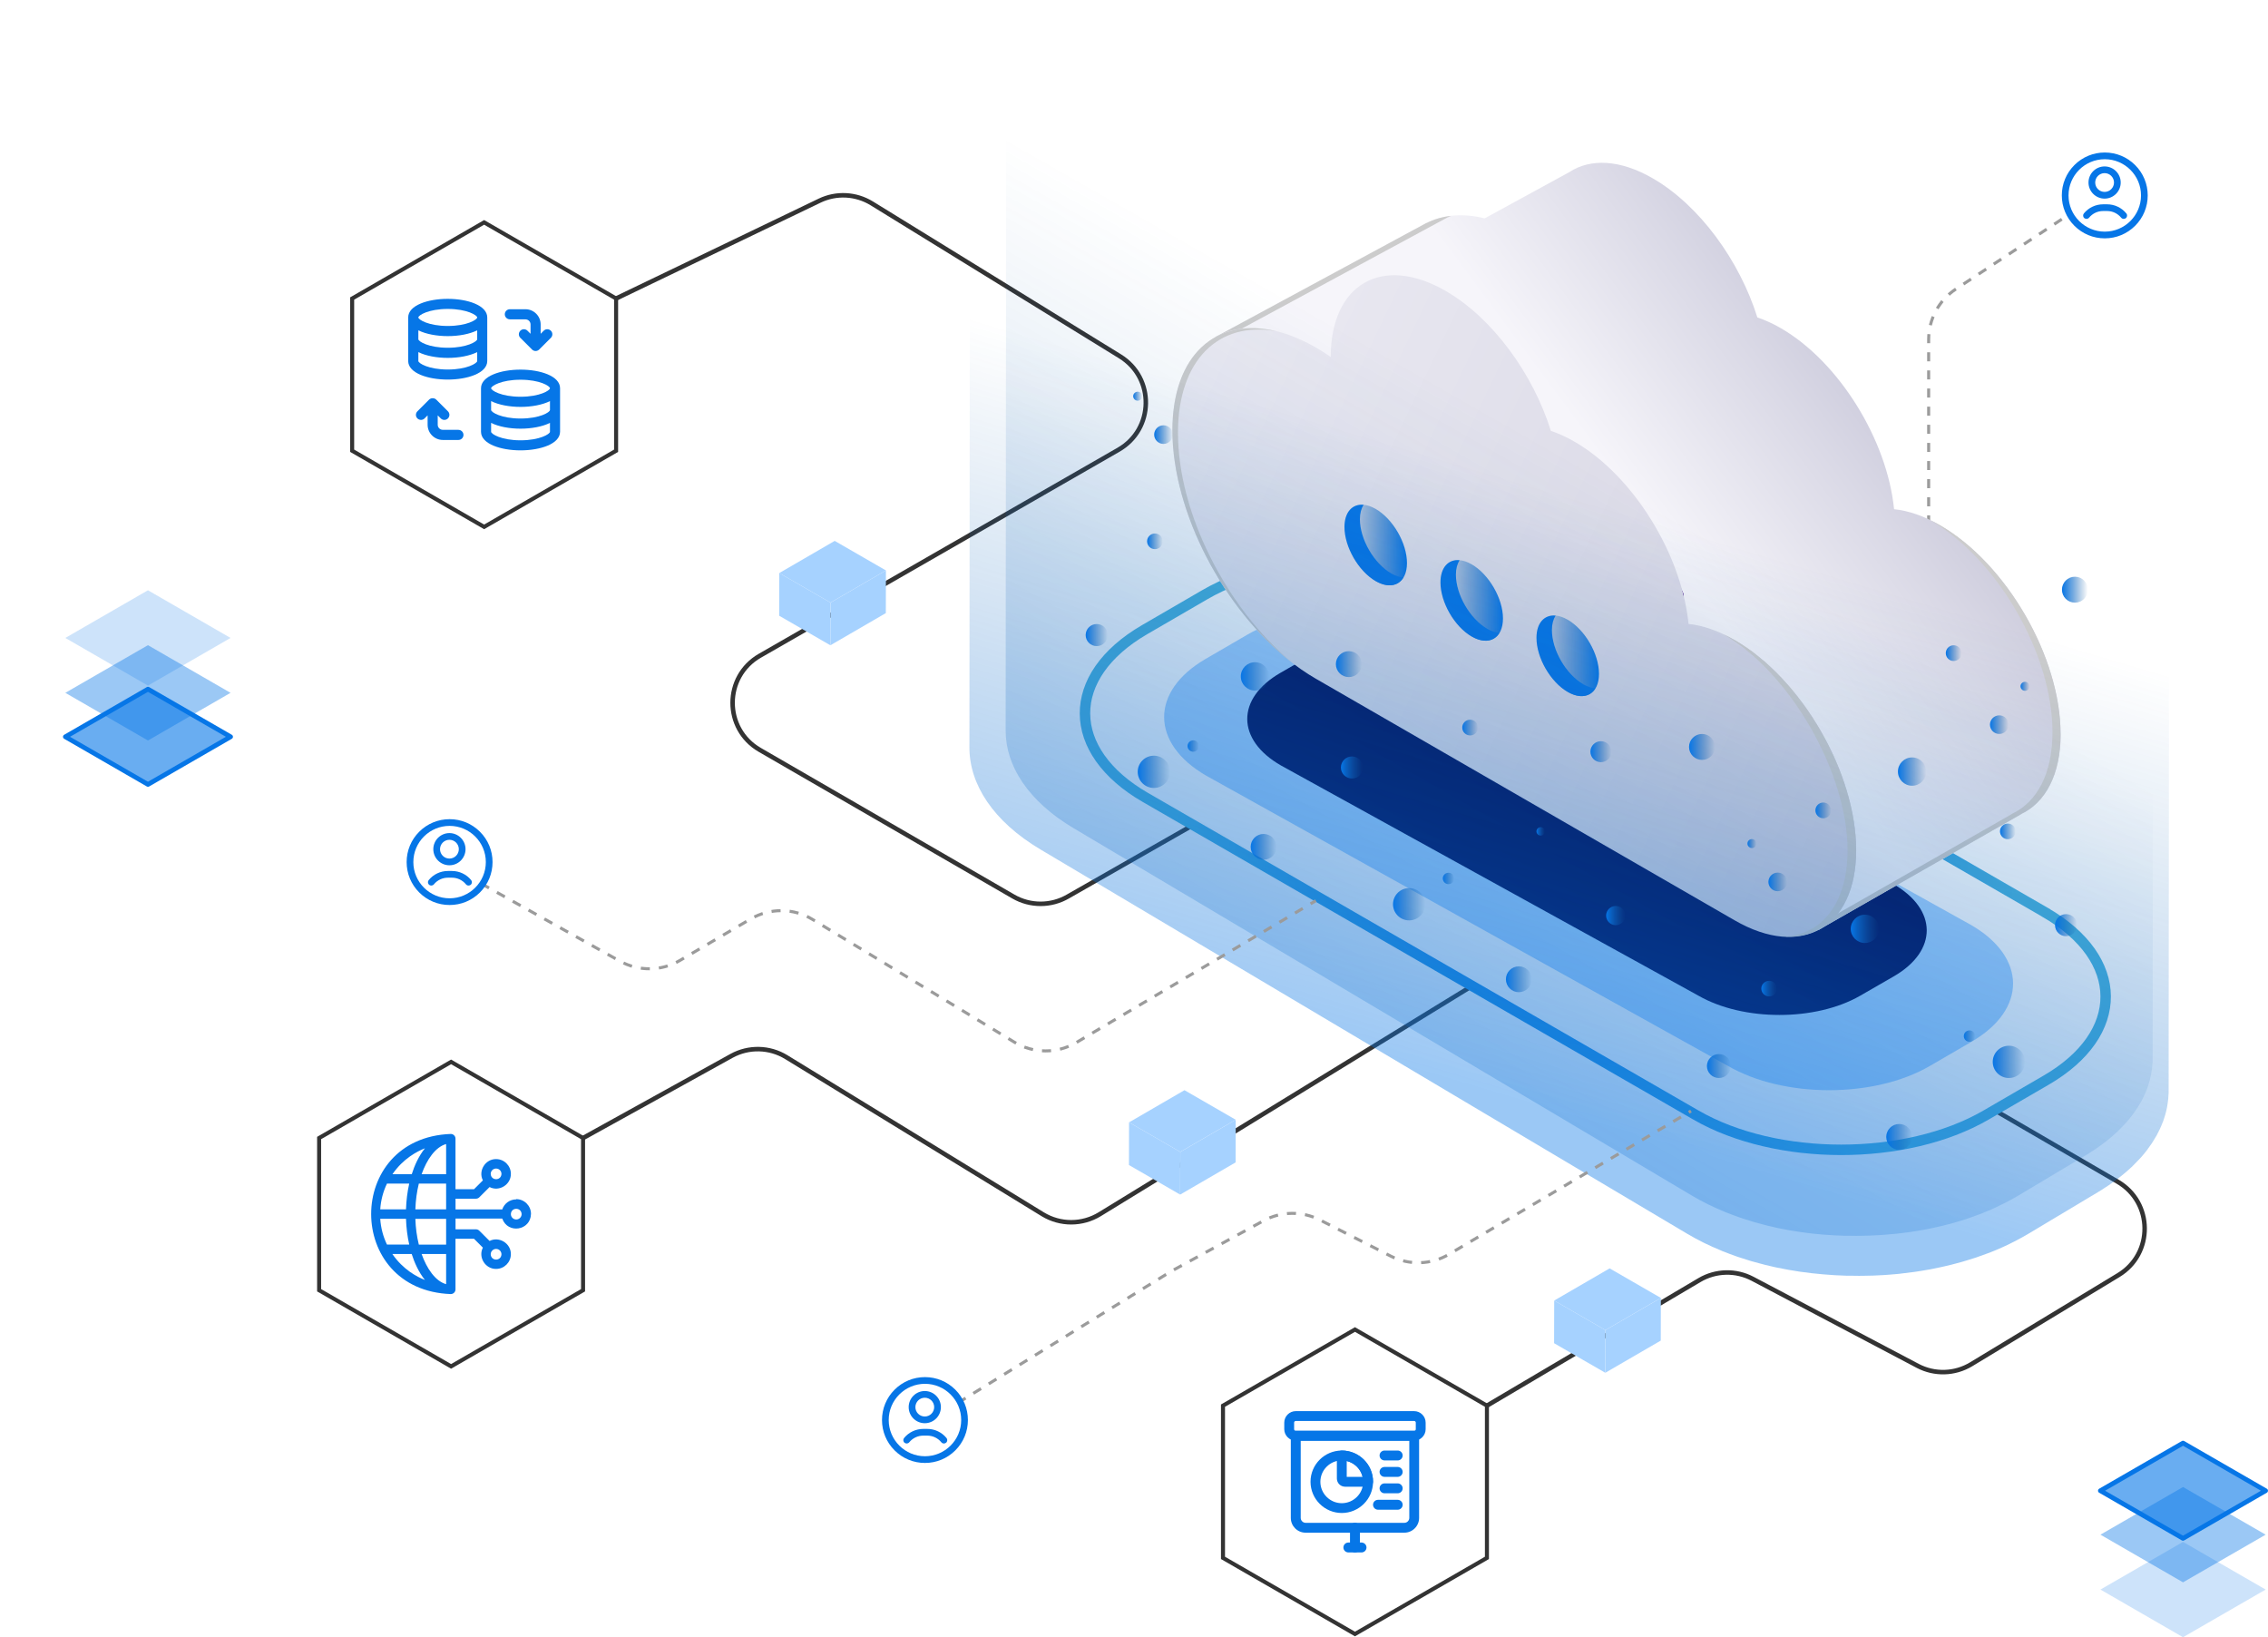 <svg width="751" height="542" viewBox="0 0 751 542" fill="none" xmlns="http://www.w3.org/2000/svg">
<path d="M638.634 209.615V112.405C638.634 105.682 642.012 99.408 647.625 95.707L686.045 70.378" stroke="#9B9B9B" stroke-dasharray="3 3"/>
<path d="M660.991 367.835L701.196 391.184C713.023 398.05 713.171 415.042 701.475 422.12L652.724 451.63C647.311 454.908 640.585 455.104 634.992 452.155L580.319 423.333C574.791 420.416 568.131 420.58 562.751 423.759L492.38 465.329" stroke="#333333" stroke-width="1.488" stroke-miterlimit="10"/>
<path d="M394.795 273.274L353.655 296.754C348.061 300.015 341.155 300.032 335.545 296.787L251.576 248.237C239.569 241.29 239.601 223.97 251.625 217.072L370.386 148.875C382.213 142.075 382.476 125.116 370.862 117.956L288.664 67.325C283.431 64.113 276.936 63.769 271.408 66.423L204.006 98.817" stroke="#333333" stroke-width="1.488" stroke-miterlimit="10"/>
<path d="M486.768 326.806L364.169 401.95C358.378 405.505 351.095 405.522 345.288 401.982L260.351 349.958C254.823 346.567 247.885 346.419 242.209 349.549L193.048 376.749" stroke="#333333" stroke-width="1.488" stroke-miterlimit="10"/>
<path d="M652.643 306.193C671.146 316.86 671.244 334.179 652.856 344.846L639.012 352.891C620.623 363.575 590.703 363.575 572.2 352.891L399.423 256.79C380.919 246.107 380.821 228.804 399.209 218.137L413.054 210.092C431.442 199.408 461.362 199.408 479.865 210.092L652.643 306.193Z" fill="#A5D2FF"/>
<g filter="url(#filter0_f_1369_10842)">
<path d="M626.842 292.596C641.652 301.058 641.731 314.799 627.013 323.261L615.931 329.643C601.213 338.119 577.265 338.119 562.454 329.643L424.16 253.404C409.349 244.929 409.271 231.201 423.989 222.739L435.07 216.357C449.789 207.881 473.737 207.881 488.548 216.357L626.842 292.596Z" fill="#00105B"/>
</g>
<path d="M677.214 302.047C703.804 317.384 703.952 342.257 677.51 357.594L657.612 369.146C631.186 384.482 588.193 384.482 561.603 369.146L379.311 264.016C352.704 248.679 352.573 223.806 378.999 208.453L398.897 196.901C425.323 181.564 468.316 181.564 494.923 196.901L677.214 302.031V302.047Z" stroke="url(#paint0_radial_1369_10842)" stroke-width="3.46" stroke-miterlimit="10"/>
<path d="M593.424 307.911L577.545 304.962L430.324 219.626L414.937 205.518L399.551 182.955L391.333 159.704L389.299 140.189L393.039 125.246L401.765 113.481L414.232 110.499L477.878 75.876C477.878 75.876 552.234 126.9 555.286 127.998C558.337 129.113 606.268 227.639 606.268 227.639L616.799 294.065L604.972 304.913L593.424 307.895V307.911Z" fill="#4A0E91"/>
<path d="M682.315 242.976C682.315 217.529 664.435 186.577 642.356 173.862C636.992 170.765 631.874 169.045 627.183 168.57C624.903 145.679 608.991 119.774 589.668 108.631C587.011 107.091 584.419 105.928 581.909 105.076C576.053 86.364 562.766 67.979 547.298 59.049C536.406 52.757 526.58 52.429 519.691 56.952L491.624 72.288C484.292 70.486 477.698 71.109 472.301 73.861V73.812L471.727 74.14C471.71 74.14 471.678 74.156 471.661 74.173L402.373 111.614L420.056 111.22L441.577 119.348L443.152 105.42L451.747 95.736L459.047 92.606L461.721 92.311L472.793 96.129C473.056 94.622 475.418 95.343 476.32 95.343C481.864 98.669 485.194 104.207 489.623 107.517C502.926 116.382 502.926 136.651 514.015 144.401C531.747 157.69 548.38 176.156 557.238 196.097C557.796 197.228 557.222 198.064 556.369 198.752L558.173 208.73L573.789 212.974L588.569 224.87L602.052 241.944L606.678 252.365L611.911 266.67L613.141 281.056L611.911 292.034L602.102 307.896L669.733 269.259H669.766L669.159 269.537C677.262 265.768 682.364 256.527 682.364 242.96L682.315 242.976Z" fill="url(#paint1_linear_1369_10842)"/>
<path d="M480.552 71.452C477.583 71.78 474.794 72.583 472.301 73.861V73.812L471.727 74.139C471.71 74.139 471.678 74.156 471.661 74.172L402.373 111.613L406.244 111.531C407.737 110.384 409.246 108.942 410.739 109.041L478.764 72.271C478.764 72.271 478.813 72.255 478.83 72.239L479.42 71.911V71.96C479.765 71.763 480.158 71.616 480.536 71.452H480.552Z" fill="#CCCCCC"/>
<path d="M682.31 242.978C682.31 217.531 664.43 186.579 642.351 173.863C641.269 173.241 640.219 172.7 639.152 172.176C661.527 185.169 679.636 216.564 679.636 242.388C679.636 256.201 674.436 265.59 666.202 269.424L666.825 269.129H666.792L603.754 305.144L602.048 307.913L669.679 269.276H669.712L669.105 269.555C677.209 265.786 682.31 256.545 682.31 242.978Z" fill="#CCCCCC"/>
<path d="M557.22 196.098C548.346 176.173 534.321 151.071 512.144 144.254C508.814 134.292 502.909 116.399 489.605 107.534C485.176 104.208 481.846 98.67 476.302 95.36C475.4 95.36 473.038 94.623 472.775 96.147L473.103 96.261C473.251 126.279 494.33 162.655 520.313 177.648L556.269 198.376L556.335 198.769C557.188 198.064 557.778 197.229 557.204 196.115L557.22 196.098Z" fill="#35047C"/>
<path d="M574.395 211.892C568.982 208.779 563.832 207.042 559.124 206.55C556.844 183.512 540.801 157.427 521.347 146.202C518.673 144.662 516.048 143.466 513.539 142.63C507.65 123.787 494.264 105.288 478.698 96.309C457.701 84.2 440.674 93.982 440.642 118.167C439.034 117.053 437.41 116.02 435.77 115.07C409.524 99.93 388.232 112.203 388.232 142.483C388.232 172.763 409.508 209.582 435.77 224.722L574.412 304.683C596.622 317.497 614.633 307.108 614.633 281.481C614.633 255.854 596.622 224.705 574.412 211.892H574.395Z" fill="url(#paint2_linear_1369_10842)"/>
<path d="M574.393 211.892C573.146 211.171 571.933 210.548 570.719 209.975C592.896 222.821 611.777 255.887 611.777 281.465C611.777 298.882 603.444 309.222 591.141 310.057C604.986 310.713 614.614 300.177 614.614 281.465C614.614 255.838 596.603 224.689 574.393 211.875V211.892Z" fill="#CCCCCC"/>
<path d="M390.052 143.369C390.052 119.02 403.667 106.239 422.564 109.647C402.732 104.797 388.215 117.48 388.215 142.484C388.215 169.586 405.291 201.882 427.698 219.234C406.177 201.292 390.068 169.881 390.068 143.369H390.052Z" fill="#CCCCCC"/>
<path d="M497.678 204.734C497.678 211.321 493.052 213.992 487.327 210.698C481.619 207.405 476.977 199.392 476.977 192.789C476.977 186.186 481.602 183.531 487.327 186.825C493.036 190.118 497.678 198.131 497.678 204.734Z" fill="url(#paint3_linear_1369_10842)"/>
<path d="M465.889 186.398C465.889 192.985 461.263 195.656 455.538 192.362C449.83 189.069 445.188 181.056 445.188 174.453C445.188 167.85 449.813 165.195 455.538 168.489C461.246 171.782 465.889 179.795 465.889 186.398Z" fill="url(#paint4_linear_1369_10842)"/>
<path d="M529.47 223.069C529.47 229.656 524.844 232.327 519.119 229.033C513.411 225.74 508.769 217.727 508.769 211.124C508.769 204.521 513.394 201.866 519.119 205.16C524.828 208.453 529.47 216.466 529.47 223.069Z" fill="url(#paint5_linear_1369_10842)"/>
<path d="M460.656 189.807C454.948 186.513 450.305 178.501 450.305 171.897C450.305 169.898 450.765 168.325 451.519 167.113C447.796 166.769 445.188 169.521 445.188 174.47C445.188 181.057 449.813 189.086 455.538 192.379C459.524 194.673 462.952 194.018 464.675 191.2C463.445 191.085 462.083 190.642 460.656 189.823V189.807Z" fill="#0676E7"/>
<path d="M492.445 208.142C486.737 204.848 482.094 196.836 482.094 190.232C482.094 188.233 482.554 186.66 483.308 185.448C479.585 185.104 476.977 187.856 476.977 192.805C476.977 199.392 481.602 207.421 487.327 210.714C491.313 213.008 494.742 212.353 496.464 209.534C495.234 209.42 493.872 208.977 492.445 208.158V208.142Z" fill="#0676E7"/>
<path d="M524.237 226.494C518.529 223.201 513.886 215.188 513.886 208.585C513.886 206.586 514.346 205.013 515.1 203.8C511.377 203.456 508.769 206.209 508.769 211.157C508.769 217.744 513.394 225.773 519.119 229.067C523.105 231.361 526.534 230.705 528.256 227.887C527.026 227.772 525.664 227.33 524.237 226.511V226.494Z" fill="#0676E7"/>
<path d="M185.455 128.524C185.455 124.477 178.878 122.363 172.365 122.363C165.853 122.363 159.275 124.477 159.275 128.524V142.927C159.275 146.974 165.853 149.088 172.365 149.088C178.878 149.088 185.455 146.974 185.455 142.911V128.508V128.524ZM182.109 135.734C182.109 136.455 178.763 138.552 172.365 138.552C165.968 138.552 162.622 136.455 162.622 135.734V132.784C165.148 134.046 168.757 134.702 172.365 134.702C175.974 134.702 179.583 134.046 182.109 132.784V135.734ZM172.365 125.706C178.746 125.706 182.109 127.803 182.109 128.524C182.109 129.245 178.763 131.343 172.365 131.343C165.968 131.343 162.622 129.245 162.622 128.524C162.622 127.803 165.968 125.706 172.365 125.706ZM172.365 145.762C165.984 145.762 162.622 143.664 162.622 142.943V139.994C165.148 141.256 168.757 141.911 172.365 141.911C175.974 141.911 179.583 141.256 182.109 139.994V142.943C182.109 143.664 178.763 145.762 172.365 145.762Z" fill="#0676E7"/>
<path d="M161.345 119.512V105.109C161.345 101.062 154.767 98.932 148.255 98.932C141.743 98.932 135.165 101.045 135.165 105.093V119.495C135.165 123.543 141.743 125.656 148.255 125.656C154.767 125.656 161.345 123.543 161.345 119.495V119.512ZM138.528 109.353C141.054 110.615 144.663 111.27 148.271 111.27C151.88 111.27 155.489 110.615 158.015 109.353V112.302C158.015 113.023 154.669 115.121 148.271 115.121C141.874 115.121 138.528 113.023 138.528 112.302V109.353ZM148.271 102.274C154.652 102.274 158.015 104.372 158.015 105.093C158.015 105.814 154.669 107.911 148.271 107.911C141.874 107.911 138.528 105.814 138.528 105.093C138.528 104.372 141.874 102.274 148.271 102.274ZM138.528 119.512V116.562C141.054 117.824 144.663 118.48 148.271 118.48C151.88 118.48 155.489 117.824 158.015 116.562V119.512C158.015 120.233 154.669 122.33 148.271 122.33C141.874 122.33 138.528 120.233 138.528 119.512Z" fill="#0676E7"/>
<path d="M151.781 142.287H146.614C145.696 142.287 144.941 141.534 144.941 140.616V137.503L145.958 138.519C146.286 138.846 146.713 139.01 147.139 139.01C147.566 139.01 147.992 138.846 148.32 138.519C148.976 137.863 148.976 136.798 148.32 136.159L144.449 132.292C143.826 131.67 142.71 131.67 142.087 132.292L138.216 136.159C137.56 136.815 137.56 137.88 138.216 138.519C138.872 139.158 139.938 139.174 140.578 138.519L141.595 137.503V140.616C141.595 143.385 143.859 145.646 146.631 145.646H151.798C152.716 145.646 153.471 144.893 153.471 143.975C153.471 143.057 152.716 142.304 151.798 142.304L151.781 142.287Z" fill="#0676E7"/>
<path d="M168.841 105.73H174.008C174.927 105.73 175.681 106.484 175.681 107.401V110.498L174.664 109.482C174.008 108.827 172.942 108.827 172.302 109.482C171.646 110.138 171.646 111.203 172.302 111.842L176.173 115.709C176.485 116.02 176.911 116.2 177.354 116.2C177.797 116.2 178.224 116.02 178.535 115.709L182.407 111.842C183.063 111.187 183.063 110.121 182.407 109.482C181.75 108.827 180.684 108.827 180.044 109.482L179.027 110.498V107.401C179.027 104.632 176.764 102.371 173.992 102.371H168.825C167.906 102.371 167.151 103.125 167.151 104.042C167.151 104.96 167.906 105.714 168.825 105.714L168.841 105.73Z" fill="#0676E7"/>
<path d="M170.936 397.049C168.787 397.049 166.95 398.442 166.31 400.376H150.842V396.82H157.616C158.026 396.82 158.42 396.656 158.715 396.361L162.111 392.969C165.277 394.608 169.213 392.166 169.164 388.594C169.164 385.907 166.966 383.712 164.276 383.712C160.7 383.662 158.272 387.611 159.896 390.757L156.96 393.69H150.825V376.944C150.825 376.092 150.136 375.388 149.267 375.388C114.098 376.682 114.131 427.133 149.267 428.395C150.12 428.395 150.825 427.707 150.825 426.838V410.092H156.96L159.896 413.025C158.256 416.188 160.7 420.12 164.276 420.071C166.966 420.071 169.164 417.875 169.164 415.188C169.213 411.616 165.26 409.191 162.111 410.813L158.715 407.421C158.42 407.126 158.026 406.963 157.616 406.963H150.842V403.407H166.31C168.131 408.568 175.709 407.405 175.824 401.85C175.824 399.163 173.626 396.967 170.936 396.967V397.049ZM164.276 386.841C165.26 386.841 166.048 387.644 166.048 388.611C165.966 390.954 162.586 390.954 162.488 388.611C162.488 387.628 163.292 386.841 164.26 386.841H164.276ZM164.276 413.451C165.26 413.451 166.048 414.254 166.048 415.221C165.966 417.564 162.586 417.564 162.488 415.221C162.488 414.238 163.292 413.451 164.26 413.451H164.276ZM147.725 400.359H137.538C137.637 397.361 138.03 394.477 138.687 391.822H147.725V400.359ZM147.725 378.73V388.726H139.605C141.328 383.859 144.182 379.713 147.725 378.73ZM140.721 380.123C138.605 382.761 137.21 385.956 136.341 388.726H129.944C133.503 383.531 138.129 381.155 140.737 380.123H140.721ZM128.139 391.822H135.504C134.897 394.51 134.537 397.393 134.438 400.359H125.908C126.105 397.361 126.86 394.477 128.139 391.822ZM125.908 403.472H134.438C134.537 406.438 134.897 409.322 135.504 412.009H128.139C126.86 409.355 126.105 406.471 125.908 403.472ZM129.927 415.123H136.324C137.194 417.875 138.588 421.087 140.704 423.725C138.096 422.709 133.487 420.317 129.911 415.123H129.927ZM147.725 425.118C144.182 424.135 141.328 419.989 139.605 415.123H147.725V425.118ZM147.725 412.026H138.687C138.03 409.371 137.637 406.487 137.538 403.489H147.725V412.026ZM170.936 403.702C169.952 403.702 169.164 402.899 169.164 401.932C169.246 399.589 172.625 399.589 172.724 401.932C172.724 402.915 171.92 403.702 170.952 403.702H170.936Z" fill="#0676E7"/>
<path d="M404.967 465.329V515.731L448.666 540.932L492.364 515.731V465.329L448.666 440.128L404.967 465.329Z" stroke="#333333" stroke-width="1.332" stroke-miterlimit="10"/>
<path d="M105.668 376.731V427.133L149.367 452.334L193.066 427.133V376.731L149.367 351.53L105.668 376.731Z" stroke="#333333" stroke-width="1.332" stroke-miterlimit="10"/>
<path d="M116.61 98.817V149.219L160.309 174.42L204.008 149.219V98.817L160.309 73.616L116.61 98.817Z" stroke="#333333" stroke-width="1.332" stroke-miterlimit="10"/>
<path d="M468.266 476.929H429.061C426.978 476.929 425.256 475.208 425.256 473.127V470.948C425.256 468.867 426.978 467.146 429.061 467.146H468.266C470.349 467.146 472.071 468.867 472.071 470.948V473.127C472.071 475.208 470.349 476.929 468.266 476.929ZM429.061 470.407C428.75 470.407 428.52 470.653 428.52 470.948V473.127C428.52 473.439 428.766 473.668 429.061 473.668H468.266C468.577 473.668 468.807 473.422 468.807 473.127V470.948C468.807 470.637 468.561 470.407 468.266 470.407H429.061Z" fill="#0676E7"/>
<path d="M465.002 507.389H432.326C429.62 507.389 427.422 505.193 427.422 502.49V475.29C427.422 474.405 428.16 473.651 429.062 473.651H468.267C469.152 473.651 469.907 474.389 469.907 475.29V502.49C469.907 505.193 467.709 507.389 465.002 507.389ZM430.703 476.928V502.49C430.703 503.375 431.441 504.128 432.343 504.128H465.019C465.904 504.128 466.659 503.391 466.659 502.49V476.928H430.719H430.703Z" fill="#0676E7"/>
<path d="M448.664 513.927C447.778 513.927 447.023 513.19 447.023 512.289V505.767C447.023 504.883 447.762 504.129 448.664 504.129C449.566 504.129 450.304 504.866 450.304 505.767V512.289C450.304 513.174 449.566 513.927 448.664 513.927Z" fill="#0676E7"/>
<path d="M450.844 513.927H446.48C445.594 513.927 444.84 513.189 444.84 512.288C444.84 511.387 445.578 510.649 446.48 510.649H450.844C451.729 510.649 452.484 511.387 452.484 512.288C452.484 513.189 451.746 513.927 450.844 513.927Z" fill="#0676E7"/>
<path d="M444.302 500.868C438.593 500.868 433.951 496.231 433.951 490.529C433.951 484.827 438.593 480.189 444.302 480.189C450.01 480.189 454.652 484.827 454.652 490.529C454.652 496.231 450.01 500.868 444.302 500.868ZM444.302 483.467C440.398 483.467 437.215 486.645 437.215 490.545C437.215 494.445 440.398 497.624 444.302 497.624C448.206 497.624 451.388 494.445 451.388 490.545C451.388 486.645 448.206 483.467 444.302 483.467Z" fill="#0676E7"/>
<path d="M453.026 492.167H445.399C443.89 492.167 442.676 490.955 442.676 489.447V481.828C442.676 480.943 443.414 480.189 444.316 480.189C450.025 480.189 454.667 484.827 454.667 490.529C454.667 491.414 453.929 492.167 453.026 492.167ZM445.94 488.907H451.189C450.582 486.318 448.532 484.269 445.94 483.663V488.907Z" fill="#0676E7"/>
<path d="M462.82 483.467H458.457C457.571 483.467 456.816 482.729 456.816 481.828C456.816 480.927 457.555 480.189 458.457 480.189H462.82C463.706 480.189 464.46 480.927 464.46 481.828C464.46 482.729 463.722 483.467 462.82 483.467Z" fill="#0676E7"/>
<path d="M462.82 488.907H458.457C457.571 488.907 456.816 488.17 456.816 487.268C456.816 486.367 457.555 485.63 458.457 485.63H462.82C463.706 485.63 464.46 486.367 464.46 487.268C464.46 488.17 463.722 488.907 462.82 488.907Z" fill="#0676E7"/>
<path d="M462.82 494.345H458.457C457.571 494.345 456.816 493.608 456.816 492.707C456.816 491.806 457.555 491.068 458.457 491.068H462.82C463.706 491.068 464.46 491.806 464.46 492.707C464.46 493.608 463.722 494.345 462.82 494.345Z" fill="#0676E7"/>
<path d="M462.821 499.786H456.293C455.407 499.786 454.652 499.049 454.652 498.147C454.652 497.246 455.39 496.509 456.293 496.509H462.821C463.707 496.509 464.462 497.246 464.462 498.147C464.462 499.049 463.723 499.786 462.821 499.786Z" fill="#0676E7"/>
<path d="M712.922 120.16C712.905 120.553 712.873 120.946 712.84 121.34C712.807 121.684 712.758 122.028 712.709 122.372C712.659 122.765 712.594 123.158 712.528 123.552C712.463 123.896 712.397 124.24 712.315 124.584C712.233 124.961 712.151 125.354 712.036 125.731C711.938 126.075 711.839 126.419 711.741 126.763C711.626 127.14 711.511 127.517 711.38 127.894C711.265 128.238 711.134 128.566 711.003 128.91C710.855 129.303 710.691 129.696 710.511 130.106C710.363 130.434 710.215 130.761 710.068 131.105C709.887 131.499 709.674 131.892 709.477 132.285C709.313 132.596 709.149 132.924 708.969 133.235C708.706 133.694 708.427 134.169 708.132 134.628C707.952 134.907 707.788 135.185 707.591 135.464C707.246 135.972 706.885 136.48 706.508 136.988C706.344 137.201 706.196 137.43 706.032 137.643C705.409 138.446 704.753 139.233 704.048 140.019C703.867 140.216 703.67 140.412 703.49 140.625C702.932 141.215 702.358 141.805 701.767 142.395C701.489 142.657 701.21 142.936 700.931 143.198C700.57 143.526 700.209 143.853 699.832 144.181C699.487 144.492 699.143 144.787 698.782 145.082C698.388 145.41 697.995 145.721 697.585 146.049C697.207 146.344 696.83 146.639 696.453 146.917C696.026 147.229 695.6 147.54 695.157 147.851C694.763 148.13 694.353 148.425 693.943 148.703C693.5 149.015 693.024 149.31 692.565 149.605C691.975 149.981 691.4 150.358 690.794 150.719L668.419 164.089C667.271 164.778 666.106 165.417 664.909 166.039C664.564 166.219 664.22 166.4 663.875 166.58C662.94 167.055 662.005 167.514 661.038 167.956C660.71 168.104 660.398 168.251 660.07 168.399C658.823 168.956 657.56 169.497 656.264 170.005C656.035 170.086 655.805 170.168 655.575 170.267C654.476 170.676 653.377 171.086 652.262 171.463C651.802 171.61 651.343 171.774 650.884 171.922C650.261 172.118 649.637 172.315 649.014 172.512C648.489 172.675 647.964 172.823 647.439 172.97C646.816 173.151 646.176 173.331 645.536 173.495C645.011 173.642 644.47 173.773 643.929 173.904C643.289 174.068 642.633 174.216 641.993 174.363C641.452 174.494 640.911 174.609 640.369 174.724C639.713 174.871 639.041 175.002 638.384 175.133C637.876 175.232 637.367 175.33 636.843 175.428C635.415 175.69 633.972 175.92 632.528 176.133C632.332 176.165 632.118 176.182 631.922 176.215C630.658 176.395 629.395 176.542 628.116 176.673C627.624 176.723 627.148 176.772 626.656 176.821C625.836 176.903 625.016 176.968 624.212 177.034C623.703 177.067 623.178 177.116 622.67 177.149C621.817 177.198 620.948 177.247 620.095 177.28C619.619 177.296 619.127 177.329 618.651 177.345C617.913 177.362 617.175 177.378 616.437 177.394C615.912 177.394 615.387 177.411 614.862 177.411C614.074 177.411 613.271 177.411 612.483 177.394C612.008 177.394 611.532 177.394 611.073 177.378C610.335 177.362 609.613 177.329 608.875 177.296C608.366 177.28 607.858 177.263 607.366 177.231C606.562 177.181 605.774 177.116 604.987 177.067C604.544 177.034 604.118 177.018 603.675 176.968C602.723 176.886 601.772 176.788 600.82 176.69C600.542 176.657 600.279 176.641 600 176.608C598.786 176.46 597.573 176.313 596.359 176.133C596.162 176.1 595.965 176.067 595.752 176.034C594.718 175.887 593.685 175.707 592.668 175.526C592.241 175.445 591.815 175.363 591.405 175.281C590.618 175.133 589.814 174.986 589.026 174.822C588.616 174.74 588.223 174.642 587.813 174.543C586.96 174.347 586.09 174.15 585.237 173.953C584.762 173.839 584.302 173.708 583.827 173.593C583.056 173.396 582.285 173.183 581.514 172.97C581.071 172.839 580.644 172.725 580.218 172.593C579.004 172.233 577.79 171.84 576.609 171.43C576.396 171.365 576.183 171.299 575.986 171.217C574.624 170.742 573.279 170.234 571.95 169.693C571.672 169.579 571.393 169.464 571.114 169.349C569.391 168.645 567.702 167.891 566.062 167.088C565.898 167.006 565.733 166.924 565.569 166.842C563.847 165.99 562.174 165.089 560.55 164.122L355.72 42.394C344.434 35.693 337.397 27.418 334.592 18.75C333.657 15.866 333.198 12.933 333.198 10L333.001 241.806C332.968 253.521 340.481 265.254 355.523 274.184L560.37 395.879C561.977 396.846 563.667 397.73 565.373 398.582C565.537 398.664 565.701 398.746 565.865 398.828C567.505 399.631 569.195 400.385 570.917 401.089C571.065 401.155 571.212 401.22 571.36 401.286C571.491 401.335 571.622 401.384 571.754 401.434C573.082 401.958 574.411 402.466 575.789 402.941C576.002 403.023 576.215 403.088 576.429 403.154C577.61 403.564 578.807 403.94 580.021 404.301C580.218 404.367 580.415 404.432 580.628 404.498C580.857 404.563 581.104 404.629 581.333 404.694C582.088 404.907 582.859 405.12 583.63 405.317C584.105 405.448 584.581 405.563 585.057 405.694C585.893 405.907 586.746 406.103 587.599 406.284C587.927 406.349 588.239 406.447 588.567 406.513C588.649 406.529 588.748 406.546 588.83 406.562C589.601 406.726 590.388 406.874 591.159 407.021C591.602 407.103 592.028 407.201 592.471 407.267C593.488 407.447 594.522 407.611 595.555 407.758C595.752 407.791 595.932 407.824 596.129 407.857C596.129 407.857 596.146 407.857 596.162 407.857C597.376 408.037 598.59 408.184 599.803 408.332C600.082 408.365 600.361 408.381 600.624 408.414C601.575 408.512 602.526 408.61 603.478 408.692C603.494 408.692 603.527 408.692 603.543 408.692C603.954 408.725 604.38 408.741 604.79 408.774C605.578 408.84 606.381 408.889 607.169 408.938C607.677 408.971 608.186 408.987 608.678 409.004C609.416 409.036 610.138 409.069 610.876 409.086C610.941 409.086 610.991 409.086 611.056 409.086C611.466 409.086 611.876 409.086 612.287 409.086C613.074 409.086 613.878 409.118 614.665 409.118C615.19 409.118 615.715 409.118 616.24 409.102C616.978 409.102 617.716 409.086 618.454 409.053C618.585 409.053 618.733 409.053 618.864 409.053C619.209 409.053 619.553 409.02 619.898 409.004C620.751 408.971 621.604 408.922 622.473 408.873C622.998 408.84 623.507 408.807 624.031 408.758C624.852 408.692 625.655 408.627 626.476 408.545C626.771 408.512 627.05 408.496 627.345 408.479C627.542 408.463 627.739 408.43 627.952 408.414C629.215 408.283 630.478 408.119 631.741 407.955C631.954 407.922 632.151 407.906 632.364 407.873C633.808 407.66 635.251 407.431 636.678 407.168C636.81 407.152 636.957 407.119 637.089 407.103C637.466 407.037 637.843 406.939 638.237 406.874C638.893 406.742 639.566 406.611 640.222 406.464C640.763 406.349 641.304 406.218 641.846 406.103C642.502 405.956 643.141 405.808 643.781 405.645C644.323 405.514 644.847 405.366 645.389 405.235C646.028 405.071 646.652 404.891 647.292 404.711C647.816 404.563 648.341 404.399 648.883 404.235C649.506 404.055 650.129 403.859 650.736 403.662C650.999 403.58 651.278 403.498 651.556 403.4C651.753 403.334 651.934 403.252 652.131 403.187C653.246 402.81 654.345 402.417 655.444 401.991C655.674 401.909 655.903 401.827 656.133 401.728C657.429 401.221 658.692 400.68 659.939 400.123C660.267 399.975 660.578 399.828 660.906 399.68C661.858 399.238 662.809 398.779 663.728 398.304C664.072 398.124 664.433 397.943 664.778 397.763C665.975 397.141 667.14 396.485 668.288 395.813L690.662 382.443C690.974 382.262 691.286 382.066 691.597 381.869C691.893 381.689 692.155 381.509 692.434 381.328C692.893 381.034 693.369 380.739 693.812 380.427C694.222 380.149 694.632 379.87 695.026 379.575C695.469 379.264 695.895 378.953 696.322 378.641C696.699 378.346 697.076 378.068 697.453 377.773C697.863 377.445 698.257 377.134 698.651 376.806C699.012 376.511 699.356 376.2 699.701 375.905C700.078 375.577 700.439 375.249 700.8 374.922C700.947 374.791 701.111 374.66 701.259 374.512C701.39 374.381 701.505 374.25 701.636 374.119C702.243 373.529 702.817 372.939 703.359 372.349C703.539 372.153 703.736 371.956 703.916 371.743C704.622 370.956 705.278 370.17 705.901 369.367C705.934 369.334 705.967 369.302 705.983 369.269C706.131 369.089 706.246 368.892 706.377 368.712C706.754 368.204 707.115 367.696 707.459 367.188C707.64 366.909 707.82 366.631 707.984 366.352C708.28 365.893 708.559 365.435 708.821 364.959C708.887 364.828 708.985 364.714 709.051 364.582C709.149 364.386 709.231 364.206 709.346 364.009C709.543 363.616 709.756 363.223 709.936 362.829C710.1 362.502 710.248 362.174 710.379 361.83C710.543 361.436 710.707 361.043 710.871 360.634C710.937 360.453 711.019 360.273 711.085 360.093C711.15 359.929 711.183 359.765 711.232 359.618C711.363 359.241 711.478 358.864 711.593 358.487C711.692 358.143 711.79 357.799 711.888 357.455C711.987 357.078 712.069 356.701 712.151 356.308C712.2 356.095 712.249 355.898 712.298 355.685C712.331 355.538 712.331 355.407 712.364 355.259C712.43 354.866 712.495 354.473 712.545 354.079C712.594 353.735 712.643 353.391 712.676 353.047C712.709 352.654 712.741 352.261 712.758 351.867C712.758 351.638 712.807 351.409 712.807 351.179C712.807 350.95 712.807 350.72 712.807 350.491L713.004 118.685C713.004 119.144 712.971 119.603 712.938 120.061L712.922 120.16Z" fill="url(#paint6_linear_1369_10842)" fill-opacity="0.5"/>
<path d="M718.277 120.174C718.26 120.583 718.227 120.993 718.195 121.419C718.162 121.78 718.113 122.14 718.063 122.5C718.014 122.91 717.949 123.32 717.867 123.729C717.801 124.09 717.719 124.45 717.653 124.811C717.571 125.204 717.473 125.614 717.374 126.007C717.276 126.367 717.178 126.728 717.063 127.088C716.948 127.482 716.817 127.875 716.685 128.268C716.571 128.629 716.439 128.973 716.292 129.333C716.128 129.743 715.964 130.169 715.783 130.579C715.636 130.923 715.472 131.267 715.308 131.611C715.111 132.02 714.898 132.43 714.684 132.84C714.504 133.167 714.34 133.495 714.143 133.839C713.864 134.331 713.569 134.806 713.274 135.298C713.093 135.593 712.913 135.887 712.716 136.182C712.355 136.723 711.978 137.247 711.584 137.772C711.42 138.001 711.256 138.231 711.076 138.46C710.436 139.296 709.73 140.131 709.009 140.951C708.812 141.164 708.615 141.377 708.418 141.573C707.844 142.196 707.237 142.819 706.614 143.425C706.319 143.703 706.04 143.982 705.744 144.26C705.367 144.605 704.99 144.949 704.596 145.293C704.235 145.604 703.874 145.932 703.497 146.243C703.087 146.587 702.677 146.915 702.25 147.243C701.857 147.554 701.463 147.849 701.069 148.16C700.627 148.488 700.184 148.816 699.724 149.143C699.298 149.438 698.888 149.733 698.445 150.028C697.969 150.339 697.493 150.651 697.001 150.962C696.394 151.355 695.788 151.749 695.148 152.126L671.756 166.119C670.559 166.823 669.329 167.512 668.082 168.167C667.721 168.364 667.36 168.544 666.999 168.724C666.032 169.216 665.047 169.691 664.047 170.166C663.719 170.313 663.374 170.477 663.046 170.625C661.734 171.215 660.422 171.772 659.06 172.296C658.831 172.394 658.584 172.476 658.338 172.558C657.19 173.001 656.042 173.41 654.877 173.804C654.402 173.967 653.926 174.131 653.434 174.279C652.794 174.492 652.138 174.688 651.482 174.885C650.94 175.049 650.383 175.213 649.841 175.377C649.185 175.573 648.513 175.753 647.857 175.917C647.299 176.065 646.741 176.212 646.183 176.343C645.511 176.507 644.838 176.671 644.149 176.818C643.592 176.95 643.018 177.081 642.46 177.195C641.771 177.343 641.066 177.474 640.377 177.621C639.835 177.72 639.31 177.834 638.769 177.933C637.276 178.211 635.767 178.457 634.258 178.67C634.045 178.703 633.832 178.719 633.618 178.752C632.306 178.932 630.977 179.096 629.649 179.244C629.14 179.293 628.632 179.342 628.123 179.391C627.27 179.473 626.417 179.538 625.564 179.604C625.023 179.637 624.498 179.686 623.957 179.719C623.055 179.768 622.169 179.817 621.267 179.866C620.758 179.883 620.266 179.915 619.757 179.932C618.986 179.964 618.216 179.964 617.428 179.981C616.887 179.981 616.329 179.997 615.788 179.997C614.968 179.997 614.131 179.997 613.311 179.964C612.819 179.964 612.327 179.964 611.835 179.948C611.064 179.932 610.309 179.883 609.538 179.85C609.013 179.833 608.488 179.817 607.963 179.784C607.127 179.735 606.307 179.67 605.47 179.604C605.011 179.571 604.551 179.538 604.092 179.506C603.092 179.424 602.091 179.309 601.107 179.211C600.828 179.178 600.533 179.162 600.254 179.129C598.974 178.981 597.711 178.818 596.448 178.637C596.235 178.604 596.038 178.572 595.825 178.539C594.742 178.375 593.66 178.211 592.593 178.015C592.15 177.933 591.707 177.851 591.265 177.752C590.428 177.589 589.608 177.441 588.788 177.261C588.361 177.179 587.935 177.064 587.508 176.982C586.606 176.786 585.704 176.573 584.818 176.36C584.326 176.245 583.834 176.114 583.342 175.983C582.538 175.77 581.718 175.557 580.914 175.327C580.455 175.196 580.012 175.065 579.553 174.934C578.273 174.557 577.026 174.148 575.78 173.722C575.566 173.64 575.337 173.574 575.124 173.509C573.696 173.017 572.286 172.476 570.908 171.919C570.613 171.805 570.334 171.673 570.039 171.559C568.234 170.821 566.463 170.035 564.757 169.183C564.576 169.101 564.412 169.003 564.248 168.921C562.46 168.019 560.705 167.085 559.015 166.086L344.77 38.852C332.976 31.84 325.61 23.188 322.674 14.143C321.69 11.128 321.214 8.064 321.214 5L321.001 247.374C320.968 259.614 328.826 271.887 344.556 281.227L558.753 408.477C560.442 409.476 562.198 410.41 563.986 411.312C564.166 411.393 564.33 411.492 564.511 411.574C566.233 412.409 567.988 413.196 569.792 413.933C569.956 413.999 570.104 414.081 570.252 414.146C570.383 414.195 570.531 414.245 570.662 414.294C572.04 414.851 573.45 415.375 574.878 415.883C575.107 415.965 575.32 416.031 575.55 416.112C576.797 416.538 578.043 416.932 579.306 417.309C579.52 417.374 579.717 417.44 579.93 417.505C580.176 417.571 580.422 417.636 580.668 417.702C581.472 417.931 582.259 418.144 583.079 418.357C583.571 418.488 584.064 418.619 584.572 418.751C585.458 418.964 586.344 419.177 587.229 419.373C587.574 419.455 587.902 419.537 588.246 419.603C588.345 419.619 588.427 419.635 588.525 419.652C589.329 419.816 590.149 419.979 590.969 420.127C591.429 420.209 591.872 420.307 592.331 420.389C593.397 420.586 594.463 420.75 595.546 420.913C595.743 420.946 595.956 420.979 596.153 421.012C596.153 421.012 596.169 421.012 596.186 421.012C597.449 421.192 598.728 421.356 599.991 421.503C600.287 421.536 600.565 421.552 600.861 421.585C601.845 421.7 602.845 421.798 603.846 421.88C603.862 421.88 603.895 421.88 603.912 421.88C604.338 421.913 604.781 421.946 605.208 421.978C606.044 422.044 606.864 422.11 607.701 422.159C608.226 422.191 608.751 422.208 609.292 422.224C610.063 422.257 610.818 422.29 611.589 422.323C611.654 422.323 611.72 422.323 611.769 422.323C612.195 422.323 612.638 422.323 613.065 422.323C613.885 422.323 614.722 422.355 615.542 422.355C616.083 422.355 616.641 422.355 617.182 422.339C617.953 422.339 618.724 422.323 619.511 422.29C619.659 422.29 619.79 422.29 619.938 422.29C620.299 422.29 620.66 422.257 621.021 422.241C621.923 422.208 622.808 422.159 623.711 422.11C624.252 422.077 624.793 422.028 625.335 421.995C626.188 421.929 627.041 421.864 627.894 421.782C628.189 421.749 628.5 421.733 628.796 421.7C629.009 421.684 629.206 421.651 629.419 421.618C630.748 421.471 632.06 421.307 633.389 421.126C633.602 421.094 633.832 421.077 634.045 421.045C635.554 420.832 637.063 420.569 638.556 420.307C638.703 420.274 638.835 420.258 638.982 420.242C639.376 420.16 639.786 420.078 640.18 419.996C640.869 419.865 641.574 419.717 642.263 419.57C642.837 419.455 643.395 419.324 643.953 419.193C644.625 419.029 645.314 418.882 645.987 418.718C646.544 418.57 647.102 418.423 647.66 418.275C648.332 418.095 648.988 417.915 649.645 417.735C650.202 417.571 650.744 417.407 651.301 417.243C651.957 417.046 652.597 416.85 653.237 416.637C653.516 416.539 653.811 416.457 654.09 416.375C654.287 416.309 654.484 416.227 654.697 416.162C655.861 415.768 657.01 415.342 658.158 414.916C658.404 414.818 658.634 414.736 658.88 414.654C660.225 414.13 661.553 413.573 662.866 412.983C663.21 412.835 663.538 412.672 663.866 412.524C664.867 412.065 665.851 411.59 666.819 411.082C667.18 410.902 667.541 410.705 667.902 410.525C669.148 409.87 670.379 409.198 671.576 408.477L694.967 394.484C695.295 394.287 695.623 394.09 695.935 393.894C696.23 393.713 696.509 393.517 696.805 393.32C697.297 393.009 697.772 392.698 698.248 392.37C698.674 392.075 699.101 391.78 699.511 391.485C699.97 391.157 700.43 390.83 700.873 390.502C701.283 390.207 701.66 389.896 702.054 389.584C702.48 389.257 702.89 388.913 703.3 388.568C703.678 388.257 704.038 387.946 704.399 387.634C704.793 387.29 705.17 386.946 705.548 386.602C705.695 386.455 705.876 386.324 706.023 386.176C706.171 386.045 706.286 385.898 706.417 385.767C707.04 385.16 707.647 384.538 708.221 383.915C708.418 383.702 708.615 383.505 708.812 383.292C709.55 382.473 710.239 381.654 710.879 380.802C710.912 380.769 710.944 380.736 710.961 380.703C711.108 380.507 711.24 380.31 711.371 380.113C711.764 379.589 712.142 379.065 712.503 378.524C712.699 378.229 712.88 377.934 713.06 377.639C713.356 377.164 713.651 376.673 713.93 376.181C714.012 376.05 714.094 375.919 714.176 375.788C714.291 375.591 714.373 375.394 714.471 375.181C714.684 374.772 714.898 374.362 715.094 373.953C715.258 373.608 715.422 373.264 715.57 372.92C715.751 372.511 715.915 372.085 716.079 371.675C716.144 371.495 716.243 371.298 716.308 371.118C716.374 370.954 716.407 370.774 716.472 370.61C716.604 370.217 716.735 369.823 716.85 369.43C716.964 369.07 717.063 368.709 717.161 368.349C717.26 367.955 717.358 367.546 717.44 367.153C717.489 366.94 717.555 366.727 717.588 366.497C717.621 366.35 717.621 366.202 717.653 366.055C717.719 365.645 717.785 365.235 717.834 364.826C717.883 364.465 717.932 364.105 717.965 363.744C717.998 363.335 718.031 362.925 718.047 362.515C718.047 362.27 718.096 362.024 718.096 361.794C718.096 361.549 718.096 361.319 718.096 361.074L718.309 118.699C718.309 119.174 718.277 119.666 718.244 120.141L718.277 120.174Z" fill="url(#paint7_linear_1369_10842)" fill-opacity="0.4"/>
<g style="mix-blend-mode:screen">
<path d="M633.152 376.37C633.152 378.73 631.233 380.647 628.871 380.647C626.509 380.647 624.59 378.73 624.59 376.37C624.59 374.011 626.509 372.094 628.871 372.094C631.233 372.094 633.152 374.011 633.152 376.37Z" fill="url(#paint8_linear_1369_10842)"/>
<path d="M665.204 356.871C668.157 356.871 670.552 354.479 670.552 351.529C670.552 348.579 668.157 346.188 665.204 346.188C662.251 346.188 659.856 348.579 659.856 351.529C659.856 354.479 662.251 356.871 665.204 356.871Z" fill="url(#paint9_linear_1369_10842)"/>
<path d="M654.05 342.994C654.05 344.026 653.214 344.878 652.164 344.878C651.114 344.878 650.277 344.042 650.277 342.994C650.277 341.945 651.114 341.109 652.164 341.109C653.214 341.109 654.05 341.945 654.05 342.994Z" fill="url(#paint10_linear_1369_10842)"/>
<path d="M684.135 309.927C686.155 309.927 687.792 308.291 687.792 306.273C687.792 304.255 686.155 302.619 684.135 302.619C682.114 302.619 680.477 304.255 680.477 306.273C680.477 308.291 682.114 309.927 684.135 309.927Z" fill="url(#paint11_linear_1369_10842)"/>
<path d="M664.846 277.811C666.277 277.811 667.437 276.652 667.437 275.222C667.437 273.792 666.277 272.633 664.846 272.633C663.414 272.633 662.254 273.792 662.254 275.222C662.254 276.652 663.414 277.811 664.846 277.811Z" fill="url(#paint12_linear_1369_10842)"/>
<path d="M637.843 255.429C637.843 258.018 635.743 260.116 633.151 260.116C630.56 260.116 628.46 258.018 628.46 255.429C628.46 252.841 630.56 250.743 633.151 250.743C635.743 250.743 637.843 252.841 637.843 255.429Z" fill="url(#paint13_linear_1369_10842)"/>
<path d="M649.521 216.219C649.521 217.661 648.356 218.824 646.913 218.824C645.469 218.824 644.305 217.661 644.305 216.219C644.305 214.777 645.469 213.613 646.913 213.613C648.356 213.613 649.521 214.777 649.521 216.219Z" fill="url(#paint14_linear_1369_10842)"/>
<path d="M662.02 242.976C663.724 242.976 665.104 241.597 665.104 239.896C665.104 238.195 663.724 236.815 662.02 236.815C660.317 236.815 658.937 238.195 658.937 239.896C658.937 241.597 660.317 242.976 662.02 242.976Z" fill="url(#paint15_linear_1369_10842)"/>
<path d="M672.044 227.198C672.044 228.017 671.371 228.689 670.551 228.689C669.731 228.689 669.059 228.017 669.059 227.198C669.059 226.379 669.731 225.707 670.551 225.707C671.371 225.707 672.044 226.379 672.044 227.198Z" fill="url(#paint16_linear_1369_10842)"/>
<path d="M691.371 195.212C691.371 197.588 689.452 199.505 687.073 199.505C684.695 199.505 682.775 197.588 682.775 195.212C682.775 192.836 684.695 190.919 687.073 190.919C689.452 190.919 691.371 192.836 691.371 195.212Z" fill="url(#paint17_linear_1369_10842)"/>
</g>
<g style="mix-blend-mode:screen">
<path d="M414.135 280.35C414.135 282.709 416.054 284.626 418.416 284.626C420.778 284.626 422.697 282.709 422.697 280.35C422.697 277.99 420.778 276.073 418.416 276.073C416.054 276.073 414.135 277.99 414.135 280.35Z" fill="url(#paint18_linear_1369_10842)"/>
<path d="M382.08 260.851C385.033 260.851 387.427 258.46 387.427 255.51C387.427 252.56 385.033 250.168 382.08 250.168C379.127 250.168 376.732 252.56 376.732 255.51C376.732 258.46 379.127 260.851 382.08 260.851Z" fill="url(#paint19_linear_1369_10842)"/>
<path d="M393.238 246.973C393.238 248.005 394.075 248.858 395.125 248.858C396.175 248.858 397.011 248.022 397.011 246.973C397.011 245.925 396.175 245.089 395.125 245.089C394.075 245.089 393.238 245.925 393.238 246.973Z" fill="url(#paint20_linear_1369_10842)"/>
<path d="M363.152 213.891C365.172 213.891 366.81 212.255 366.81 210.237C366.81 208.219 365.172 206.583 363.152 206.583C361.132 206.583 359.494 208.219 359.494 210.237C359.494 212.255 361.132 213.891 363.152 213.891Z" fill="url(#paint21_linear_1369_10842)"/>
<path d="M382.427 181.791C383.858 181.791 385.018 180.632 385.018 179.202C385.018 177.772 383.858 176.613 382.427 176.613C380.995 176.613 379.835 177.772 379.835 179.202C379.835 180.632 380.995 181.791 382.427 181.791Z" fill="url(#paint22_linear_1369_10842)"/>
<path d="M410.869 223.919C410.869 226.508 412.969 228.605 415.561 228.605C418.152 228.605 420.252 226.508 420.252 223.919C420.252 221.33 418.152 219.232 415.561 219.232C412.969 219.232 410.869 221.33 410.869 223.919Z" fill="url(#paint23_linear_1369_10842)"/>
<path d="M484.193 240.859C484.193 242.301 485.358 243.464 486.802 243.464C488.245 243.464 489.41 242.301 489.41 240.859C489.41 239.417 488.245 238.254 486.802 238.254C485.358 238.254 484.193 239.417 484.193 240.859Z" fill="url(#paint24_linear_1369_10842)"/>
<path d="M385.264 146.956C386.967 146.956 388.347 145.577 388.347 143.875C388.347 142.174 386.967 140.795 385.264 140.795C383.56 140.795 382.18 142.174 382.18 143.875C382.18 145.577 383.56 146.956 385.264 146.956Z" fill="url(#paint25_linear_1369_10842)"/>
<path d="M375.24 131.16C375.24 131.979 375.913 132.651 376.733 132.651C377.553 132.651 378.226 131.979 378.226 131.16C378.226 130.341 377.553 129.669 376.733 129.669C375.913 129.669 375.24 130.341 375.24 131.16Z" fill="url(#paint26_linear_1369_10842)"/>
<path d="M442.348 219.855C442.348 222.231 444.267 224.149 446.645 224.149C449.024 224.149 450.943 222.231 450.943 219.855C450.943 217.48 449.024 215.562 446.645 215.562C444.267 215.562 442.348 217.48 442.348 219.855Z" fill="url(#paint27_linear_1369_10842)"/>
</g>
<g style="mix-blend-mode:screen">
<path d="M498.649 324.184C498.649 326.543 500.569 328.46 502.931 328.46C505.293 328.46 507.212 326.543 507.212 324.184C507.212 321.824 505.293 319.907 502.931 319.907C500.569 319.907 498.649 321.824 498.649 324.184Z" fill="url(#paint28_linear_1369_10842)"/>
<path d="M466.612 304.686C469.566 304.686 471.96 302.295 471.96 299.345C471.96 296.394 469.566 294.003 466.612 294.003C463.659 294.003 461.265 296.394 461.265 299.345C461.265 302.295 463.659 304.686 466.612 304.686Z" fill="url(#paint29_linear_1369_10842)"/>
<path d="M477.753 290.807C477.753 291.839 478.589 292.692 479.639 292.692C480.689 292.692 481.526 291.856 481.526 290.807C481.526 289.759 480.689 288.923 479.639 288.923C478.589 288.923 477.753 289.759 477.753 290.807Z" fill="url(#paint30_linear_1369_10842)"/>
<path d="M447.667 257.725C449.687 257.725 451.325 256.089 451.325 254.071C451.325 252.053 449.687 250.417 447.667 250.417C445.647 250.417 444.009 252.053 444.009 254.071C444.009 256.089 445.647 257.725 447.667 257.725Z" fill="url(#paint31_linear_1369_10842)"/>
<path d="M585.814 329.869C587.246 329.869 588.406 328.71 588.406 327.28C588.406 325.851 587.246 324.691 585.814 324.691C584.383 324.691 583.223 325.851 583.223 327.28C583.223 328.71 584.383 329.869 585.814 329.869Z" fill="url(#paint32_linear_1369_10842)"/>
<path d="M612.834 307.487C612.834 310.076 614.934 312.173 617.525 312.173C620.117 312.173 622.217 310.076 622.217 307.487C622.217 304.898 620.117 302.801 617.525 302.801C614.934 302.801 612.834 304.898 612.834 307.487Z" fill="url(#paint33_linear_1369_10842)"/>
<path d="M601.135 268.276C601.135 269.718 602.299 270.882 603.743 270.882C605.186 270.882 606.351 269.718 606.351 268.276C606.351 266.834 605.186 265.671 603.743 265.671C602.299 265.671 601.135 266.834 601.135 268.276Z" fill="url(#paint34_linear_1369_10842)"/>
<path d="M588.655 295.034C590.358 295.034 591.739 293.655 591.739 291.954C591.739 290.252 590.358 288.873 588.655 288.873C586.952 288.873 585.571 290.252 585.571 291.954C585.571 293.655 586.952 295.034 588.655 295.034Z" fill="url(#paint35_linear_1369_10842)"/>
<path d="M578.632 279.257C578.632 280.076 579.304 280.748 580.125 280.748C580.945 280.748 581.617 280.076 581.617 279.257C581.617 278.437 580.945 277.766 580.125 277.766C579.304 277.766 578.632 278.437 578.632 279.257Z" fill="url(#paint36_linear_1369_10842)"/>
<path d="M559.291 247.271C559.291 249.646 561.21 251.564 563.589 251.564C565.967 251.564 567.886 249.646 567.886 247.271C567.886 244.895 565.967 242.978 563.589 242.978C561.21 242.978 559.291 244.895 559.291 247.271Z" fill="url(#paint37_linear_1369_10842)"/>
</g>
<g style="mix-blend-mode:screen">
<path d="M538.196 303.096C538.196 304.849 536.769 306.275 535.013 306.275C533.258 306.275 531.831 304.849 531.831 303.096C531.831 301.343 533.258 299.917 535.013 299.917C536.769 299.917 538.196 301.343 538.196 303.096Z" fill="url(#paint38_linear_1369_10842)"/>
<path d="M569.183 356.873C571.375 356.873 573.152 355.098 573.152 352.908C573.152 350.718 571.375 348.942 569.183 348.942C566.99 348.942 565.213 350.718 565.213 352.908C565.213 355.098 566.99 356.873 569.183 356.873Z" fill="url(#paint39_linear_1369_10842)"/>
<path d="M511.556 275.223C511.556 275.993 510.933 276.616 510.162 276.616C509.391 276.616 508.768 275.993 508.768 275.223C508.768 274.453 509.391 273.83 510.162 273.83C510.933 273.83 511.556 274.453 511.556 275.223Z" fill="url(#paint40_linear_1369_10842)"/>
<path d="M533.587 248.843C533.587 250.76 532.029 252.317 530.109 252.317C528.19 252.317 526.632 250.76 526.632 248.843C526.632 246.926 528.19 245.369 530.109 245.369C532.029 245.369 533.587 246.926 533.587 248.843Z" fill="url(#paint41_linear_1369_10842)"/>
</g>
<path d="M409.179 370.685L409.146 384.809L390.791 395.459L390.84 381.335L409.196 370.685H409.179Z" fill="#A6D2FF"/>
<path d="M390.823 381.336L390.774 395.46L373.829 385.678L373.862 371.554L390.823 381.336Z" fill="#A6D2FF"/>
<path d="M409.177 370.685L390.822 381.336L373.86 371.554L392.216 360.903L409.177 370.685Z" fill="#A6D2FF"/>
<path d="M549.959 429.672L549.926 443.796L531.57 454.447L531.62 440.322L549.975 429.672H549.959Z" fill="#A6D2FF"/>
<path d="M531.602 440.323L531.553 454.447L514.608 444.665L514.641 430.541L531.602 440.323Z" fill="#A6D2FF"/>
<path d="M549.956 429.673L531.601 440.323L514.64 430.541L532.995 419.891L549.956 429.673Z" fill="#A6D2FF"/>
<path d="M293.357 188.839L293.324 202.963L274.969 213.614L275.018 199.489L293.373 188.839H293.357Z" fill="#A6D2FF"/>
<path d="M275.001 199.49L274.952 213.614L258.007 203.832L258.04 189.708L275.001 199.49Z" fill="#A6D2FF"/>
<path d="M293.355 188.84L274.999 199.49L258.038 189.708L276.394 179.058L293.355 188.84Z" fill="#A6D2FF"/>
<path opacity="0.2" d="M722.861 541.997L695.517 526.218L722.861 510.438L750.222 526.218L722.861 541.997Z" fill="#0676E7"/>
<path opacity="0.4" d="M722.861 523.824L695.517 508.045L722.861 492.266L750.222 508.045L722.861 523.824Z" fill="#0676E7"/>
<path opacity="0.6" d="M722.861 509.259L695.517 493.479L722.861 477.7L750.222 493.479L722.861 509.259Z" fill="#0676E7"/>
<path d="M722.86 510.045C722.729 510.045 722.598 510.012 722.467 509.947L695.106 494.167C694.86 494.036 694.712 493.774 694.712 493.496C694.712 493.217 694.86 492.971 695.106 492.824L722.467 477.045C722.713 476.914 723.008 476.914 723.238 477.045L750.599 492.824C750.845 492.955 750.992 493.217 750.992 493.496C750.992 493.774 750.845 494.036 750.599 494.167L723.238 509.947C723.123 510.012 722.992 510.045 722.844 510.045H722.86ZM697.058 493.496L722.86 508.374L748.663 493.496L722.86 478.618L697.058 493.496Z" fill="#0676E7"/>
<path opacity="0.2" d="M48.991 195.407L76.336 211.187L48.991 226.966L21.63 211.187L48.991 195.407Z" fill="#0676E7"/>
<path opacity="0.4" d="M48.991 213.58L76.336 229.359L48.991 245.139L21.63 229.359L48.991 213.58Z" fill="#0676E7"/>
<path opacity="0.6" d="M48.991 228.146L76.336 243.925L48.991 259.704L21.63 243.925L48.991 228.146Z" fill="#0676E7"/>
<path d="M48.992 227.359C49.123 227.359 49.255 227.392 49.386 227.458L76.747 243.237C76.993 243.368 77.141 243.63 77.141 243.909C77.141 244.187 76.993 244.433 76.747 244.58L49.386 260.36C49.14 260.491 48.845 260.491 48.615 260.36L21.254 244.58C21.008 244.449 20.86 244.187 20.86 243.909C20.86 243.63 21.008 243.368 21.254 243.237L48.615 227.458C48.73 227.392 48.861 227.359 49.009 227.359L48.992 227.359ZM74.795 243.909L48.992 229.031L23.19 243.909L48.992 258.787L74.795 243.909Z" fill="#0676E7"/>
<path d="M159.303 292.495L205.254 318.169C211.446 321.628 219.006 321.549 225.125 317.962L248.565 304.219C254.91 300.498 262.786 300.561 269.071 304.383L335.852 344.987C342.162 348.824 350.074 348.871 356.43 345.109L435.712 298.178" stroke="#9B9B9B" stroke-dasharray="3 3"/>
<path d="M317.184 464.411L387.827 420.84L418.377 404.128C424.18 400.954 431.178 400.854 437.069 403.862L460.516 415.833C466.622 418.95 473.899 418.723 479.798 415.231L559.931 367.797" stroke="#9B9B9B" stroke-dasharray="3 3"/>
<ellipse cx="148.872" cy="285.392" rx="13.086" ry="13.071" fill="white"/>
<path d="M148.872 299.599C145.073 299.599 141.501 298.122 138.814 295.438C136.128 292.754 134.648 289.187 134.648 285.391C134.648 281.596 136.128 278.029 138.814 275.345C141.501 272.661 145.073 271.184 148.872 271.184C152.671 271.184 156.243 272.661 158.929 275.345C161.616 278.029 163.095 281.596 163.095 285.391C163.095 289.187 161.616 292.754 158.929 295.438C156.243 298.122 152.671 299.599 148.872 299.599ZM148.872 273.404C142.254 273.404 136.871 278.781 136.871 285.391C136.871 292.002 142.254 297.379 148.872 297.379C155.489 297.379 160.873 292.002 160.873 285.391C160.873 278.781 155.489 273.404 148.872 273.404ZM148.816 286.446C145.875 286.446 143.483 284.056 143.483 281.118C143.483 278.18 145.875 275.79 148.816 275.79C151.757 275.79 154.15 278.18 154.15 281.118C154.15 284.056 151.757 286.446 148.816 286.446ZM148.816 278.01C147.101 278.01 145.705 279.404 145.705 281.118C145.705 282.832 147.101 284.226 148.816 284.226C150.532 284.226 151.928 282.832 151.928 281.118C151.928 279.404 150.532 278.01 148.816 278.01ZM155.857 292.91C156.331 292.522 156.401 291.822 156.012 291.348C154.441 289.432 152.119 288.333 149.642 288.333H148.324C145.847 288.333 143.525 289.432 141.954 291.348C141.565 291.822 141.635 292.522 142.11 292.91C142.584 293.299 143.284 293.229 143.673 292.755C144.821 291.355 146.516 290.553 148.324 290.553H149.642C151.45 290.553 153.145 291.355 154.293 292.755C154.512 293.023 154.831 293.161 155.153 293.161C155.401 293.161 155.65 293.079 155.857 292.91Z" fill="#0676E7"/>
<ellipse cx="306.279" cy="470.094" rx="13.086" ry="13.071" fill="white"/>
<path d="M306.279 484.302C302.48 484.302 298.908 482.824 296.222 480.14C293.535 477.457 292.056 473.889 292.056 470.094C292.056 466.299 293.535 462.731 296.222 460.047C298.908 457.364 302.48 455.886 306.279 455.886C310.078 455.886 313.65 457.364 316.337 460.047C319.023 462.731 320.503 466.299 320.503 470.094C320.503 473.889 319.023 477.457 316.337 480.14C313.65 482.824 310.078 484.302 306.279 484.302ZM306.279 458.106C299.662 458.106 294.278 463.483 294.278 470.094C294.278 476.704 299.662 482.082 306.279 482.082C312.897 482.082 318.28 476.704 318.28 470.094C318.28 463.483 312.897 458.106 306.279 458.106ZM306.224 471.148C303.282 471.148 300.89 468.758 300.89 465.82C300.89 462.882 303.282 460.492 306.224 460.492C309.165 460.492 311.557 462.882 311.557 465.82C311.557 468.758 309.165 471.148 306.224 471.148ZM306.224 462.712C304.508 462.712 303.112 464.106 303.112 465.82C303.112 467.534 304.508 468.928 306.224 468.928C307.939 468.928 309.335 467.534 309.335 465.82C309.335 464.106 307.939 462.712 306.224 462.712ZM313.264 477.612C313.739 477.224 313.808 476.524 313.419 476.05C311.848 474.134 309.526 473.035 307.049 473.035H305.731C303.254 473.035 300.932 474.134 299.361 476.05C298.972 476.524 299.042 477.224 299.517 477.612C299.992 478.001 300.692 477.931 301.081 477.457C302.228 476.058 303.923 475.255 305.731 475.255H307.049C308.858 475.255 310.553 476.058 311.7 477.457C311.92 477.725 312.239 477.864 312.56 477.864C312.808 477.864 313.057 477.781 313.264 477.612Z" fill="#0676E7"/>
<ellipse cx="696.95" cy="64.695" rx="13.086" ry="13.071" fill="white"/>
<path d="M696.95 78.903C693.151 78.903 689.579 77.425 686.892 74.742C684.206 72.058 682.727 68.49 682.727 64.695C682.727 60.9 684.206 57.332 686.892 54.649C689.579 51.965 693.151 50.487 696.95 50.487C700.749 50.487 704.321 51.965 707.008 54.649C709.694 57.332 711.174 60.9 711.174 64.695C711.174 68.49 709.694 72.058 707.008 74.742C704.321 77.425 700.749 78.903 696.95 78.903ZM696.95 52.707C690.333 52.707 684.949 58.085 684.949 64.695C684.949 71.305 690.333 76.683 696.95 76.683C703.567 76.683 708.951 71.305 708.951 64.695C708.951 58.085 703.567 52.707 696.95 52.707ZM696.894 65.75C693.953 65.75 691.561 63.36 691.561 60.422C691.561 57.484 693.953 55.094 696.894 55.094C699.836 55.094 702.228 57.484 702.228 60.422C702.228 63.36 699.836 65.75 696.894 65.75ZM696.894 57.314C695.179 57.314 693.783 58.708 693.783 60.422C693.783 62.136 695.179 63.53 696.894 63.53C698.61 63.53 700.006 62.136 700.006 60.422C700.006 58.708 698.61 57.314 696.894 57.314ZM703.935 72.214C704.409 71.825 704.479 71.126 704.09 70.652C702.519 68.736 700.197 67.637 697.72 67.637H696.402C693.925 67.637 691.603 68.736 690.032 70.652C689.643 71.126 689.713 71.825 690.188 72.214C690.662 72.602 691.363 72.533 691.752 72.059C692.899 70.659 694.594 69.857 696.402 69.857H697.72C699.528 69.857 701.223 70.659 702.371 72.058C702.591 72.326 702.91 72.465 703.231 72.465C703.479 72.465 703.728 72.383 703.935 72.214Z" fill="#0676E7"/>
<defs>
<filter id="filter0_f_1369_10842" x="383.001" y="180" width="285" height="186" filterUnits="userSpaceOnUse" color-interpolation-filters="sRGB">
<feFlood flood-opacity="0" result="BackgroundImageFix"/>
<feBlend mode="normal" in="SourceGraphic" in2="BackgroundImageFix" result="shape"/>
<feGaussianBlur stdDeviation="15" result="effect1_foregroundBlur_1369_10842"/>
</filter>
<radialGradient id="paint0_radial_1369_10842" cx="0" cy="0" r="1" gradientUnits="userSpaceOnUse" gradientTransform="translate(528.254 283.04) scale(139.626 139.473)">
<stop stop-color="#0676E7"/>
<stop offset="0.46" stop-color="#218FE2"/>
<stop offset="1" stop-color="#48B2DC"/>
</radialGradient>
<linearGradient id="paint1_linear_1369_10842" x1="550.775" y1="179.712" x2="623.616" y2="125.743" gradientUnits="userSpaceOnUse">
<stop stop-color="#F6F5FA"/>
<stop offset="0.67" stop-color="#DAD9E6"/>
<stop offset="1" stop-color="#CBCADB"/>
</linearGradient>
<linearGradient id="paint2_linear_1369_10842" x1="289.09" y1="87.149" x2="679.251" y2="273.785" gradientUnits="userSpaceOnUse">
<stop stop-color="#F6F5FA"/>
<stop offset="0.67" stop-color="#DAD9E6"/>
<stop offset="1" stop-color="#CBCADB"/>
</linearGradient>
<linearGradient id="paint3_linear_1369_10842" x1="476.977" y1="198.753" x2="497.678" y2="198.753" gradientUnits="userSpaceOnUse">
<stop stop-color="#165CA2" stop-opacity="0"/>
<stop offset="1" stop-color="#0676E7"/>
</linearGradient>
<linearGradient id="paint4_linear_1369_10842" x1="445.188" y1="180.434" x2="465.889" y2="180.434" gradientUnits="userSpaceOnUse">
<stop stop-color="#165CA2" stop-opacity="0"/>
<stop offset="1" stop-color="#0676E7"/>
</linearGradient>
<linearGradient id="paint5_linear_1369_10842" x1="508.769" y1="217.088" x2="529.47" y2="217.088" gradientUnits="userSpaceOnUse">
<stop stop-color="#165CA2" stop-opacity="0"/>
<stop offset="1" stop-color="#0676E7"/>
</linearGradient>
<linearGradient id="paint6_linear_1369_10842" x1="522.723" y1="152.812" x2="323.923" y2="501.566" gradientUnits="userSpaceOnUse">
<stop stop-color="#165CA2" stop-opacity="0"/>
<stop offset="1" stop-color="#0676E7"/>
</linearGradient>
<linearGradient id="paint7_linear_1369_10842" x1="519.563" y1="163.944" x2="463.256" y2="352.943" gradientUnits="userSpaceOnUse">
<stop stop-color="#165CA2" stop-opacity="0"/>
<stop offset="1" stop-color="#0676E7"/>
</linearGradient>
<linearGradient id="paint8_linear_1369_10842" x1="624.573" y1="376.37" x2="633.152" y2="376.37" gradientUnits="userSpaceOnUse">
<stop stop-color="#0676E7"/>
<stop offset="1" stop-color="#165CA2" stop-opacity="0"/>
</linearGradient>
<linearGradient id="paint9_linear_1369_10842" x1="659.84" y1="351.529" x2="670.552" y2="351.529" gradientUnits="userSpaceOnUse">
<stop stop-color="#0676E7"/>
<stop offset="1" stop-color="#165CA2" stop-opacity="0"/>
</linearGradient>
<linearGradient id="paint10_linear_1369_10842" x1="650.294" y1="342.994" x2="654.05" y2="342.994" gradientUnits="userSpaceOnUse">
<stop stop-color="#0676E7"/>
<stop offset="1" stop-color="#165CA2" stop-opacity="0"/>
</linearGradient>
<linearGradient id="paint11_linear_1369_10842" x1="680.477" y1="306.273" x2="687.792" y2="306.273" gradientUnits="userSpaceOnUse">
<stop stop-color="#0676E7"/>
<stop offset="1" stop-color="#165CA2" stop-opacity="0"/>
</linearGradient>
<linearGradient id="paint12_linear_1369_10842" x1="662.27" y1="275.222" x2="667.437" y2="275.222" gradientUnits="userSpaceOnUse">
<stop stop-color="#0676E7"/>
<stop offset="1" stop-color="#165CA2" stop-opacity="0"/>
</linearGradient>
<linearGradient id="paint13_linear_1369_10842" x1="628.46" y1="255.429" x2="637.843" y2="255.429" gradientUnits="userSpaceOnUse">
<stop stop-color="#0676E7"/>
<stop offset="1" stop-color="#165CA2" stop-opacity="0"/>
</linearGradient>
<linearGradient id="paint14_linear_1369_10842" x1="644.288" y1="216.219" x2="649.521" y2="216.219" gradientUnits="userSpaceOnUse">
<stop stop-color="#0676E7"/>
<stop offset="1" stop-color="#165CA2" stop-opacity="0"/>
</linearGradient>
<linearGradient id="paint15_linear_1369_10842" x1="658.937" y1="239.896" x2="665.088" y2="239.896" gradientUnits="userSpaceOnUse">
<stop stop-color="#0676E7"/>
<stop offset="1" stop-color="#165CA2" stop-opacity="0"/>
</linearGradient>
<linearGradient id="paint16_linear_1369_10842" x1="669.059" y1="227.198" x2="672.044" y2="227.198" gradientUnits="userSpaceOnUse">
<stop stop-color="#0676E7"/>
<stop offset="1" stop-color="#165CA2" stop-opacity="0"/>
</linearGradient>
<linearGradient id="paint17_linear_1369_10842" x1="682.775" y1="195.212" x2="691.371" y2="195.212" gradientUnits="userSpaceOnUse">
<stop stop-color="#0676E7"/>
<stop offset="1" stop-color="#165CA2" stop-opacity="0"/>
</linearGradient>
<linearGradient id="paint18_linear_1369_10842" x1="414.135" y1="280.35" x2="422.714" y2="280.35" gradientUnits="userSpaceOnUse">
<stop stop-color="#0676E7"/>
<stop offset="1" stop-color="#165CA2" stop-opacity="0"/>
</linearGradient>
<linearGradient id="paint19_linear_1369_10842" x1="376.732" y1="255.51" x2="387.427" y2="255.51" gradientUnits="userSpaceOnUse">
<stop stop-color="#0676E7"/>
<stop offset="1" stop-color="#165CA2" stop-opacity="0"/>
</linearGradient>
<linearGradient id="paint20_linear_1369_10842" x1="393.238" y1="246.973" x2="396.995" y2="246.973" gradientUnits="userSpaceOnUse">
<stop stop-color="#0676E7"/>
<stop offset="1" stop-color="#165CA2" stop-opacity="0"/>
</linearGradient>
<linearGradient id="paint21_linear_1369_10842" x1="359.478" y1="210.237" x2="366.81" y2="210.237" gradientUnits="userSpaceOnUse">
<stop stop-color="#0676E7"/>
<stop offset="1" stop-color="#165CA2" stop-opacity="0"/>
</linearGradient>
<linearGradient id="paint22_linear_1369_10842" x1="379.851" y1="179.202" x2="385.018" y2="179.202" gradientUnits="userSpaceOnUse">
<stop stop-color="#0676E7"/>
<stop offset="1" stop-color="#165CA2" stop-opacity="0"/>
</linearGradient>
<linearGradient id="paint23_linear_1369_10842" x1="410.869" y1="223.919" x2="420.252" y2="223.919" gradientUnits="userSpaceOnUse">
<stop stop-color="#0676E7"/>
<stop offset="1" stop-color="#165CA2" stop-opacity="0"/>
</linearGradient>
<linearGradient id="paint24_linear_1369_10842" x1="484.193" y1="240.859" x2="489.426" y2="240.859" gradientUnits="userSpaceOnUse">
<stop stop-color="#0676E7"/>
<stop offset="1" stop-color="#165CA2" stop-opacity="0"/>
</linearGradient>
<linearGradient id="paint25_linear_1369_10842" x1="382.18" y1="143.875" x2="388.347" y2="143.875" gradientUnits="userSpaceOnUse">
<stop stop-color="#0676E7"/>
<stop offset="1" stop-color="#165CA2" stop-opacity="0"/>
</linearGradient>
<linearGradient id="paint26_linear_1369_10842" x1="375.24" y1="131.16" x2="378.226" y2="131.16" gradientUnits="userSpaceOnUse">
<stop stop-color="#0676E7"/>
<stop offset="1" stop-color="#165CA2" stop-opacity="0"/>
</linearGradient>
<linearGradient id="paint27_linear_1369_10842" x1="442.348" y1="219.856" x2="450.943" y2="219.856" gradientUnits="userSpaceOnUse">
<stop stop-color="#0676E7"/>
<stop offset="1" stop-color="#165CA2" stop-opacity="0"/>
</linearGradient>
<linearGradient id="paint28_linear_1369_10842" x1="498.649" y1="324.184" x2="507.228" y2="324.184" gradientUnits="userSpaceOnUse">
<stop stop-color="#0676E7"/>
<stop offset="1" stop-color="#165CA2" stop-opacity="0"/>
</linearGradient>
<linearGradient id="paint29_linear_1369_10842" x1="461.248" y1="299.345" x2="471.96" y2="299.345" gradientUnits="userSpaceOnUse">
<stop stop-color="#0676E7"/>
<stop offset="1" stop-color="#165CA2" stop-opacity="0"/>
</linearGradient>
<linearGradient id="paint30_linear_1369_10842" x1="477.753" y1="290.807" x2="481.509" y2="290.807" gradientUnits="userSpaceOnUse">
<stop stop-color="#0676E7"/>
<stop offset="1" stop-color="#165CA2" stop-opacity="0"/>
</linearGradient>
<linearGradient id="paint31_linear_1369_10842" x1="444.009" y1="254.071" x2="451.325" y2="254.071" gradientUnits="userSpaceOnUse">
<stop stop-color="#0676E7"/>
<stop offset="1" stop-color="#165CA2" stop-opacity="0"/>
</linearGradient>
<linearGradient id="paint32_linear_1369_10842" x1="583.223" y1="327.28" x2="588.406" y2="327.28" gradientUnits="userSpaceOnUse">
<stop stop-color="#0676E7"/>
<stop offset="1" stop-color="#165CA2" stop-opacity="0"/>
</linearGradient>
<linearGradient id="paint33_linear_1369_10842" x1="612.834" y1="307.487" x2="622.217" y2="307.487" gradientUnits="userSpaceOnUse">
<stop stop-color="#0676E7"/>
<stop offset="1" stop-color="#165CA2" stop-opacity="0"/>
</linearGradient>
<linearGradient id="paint34_linear_1369_10842" x1="601.135" y1="268.276" x2="606.367" y2="268.276" gradientUnits="userSpaceOnUse">
<stop stop-color="#0676E7"/>
<stop offset="1" stop-color="#165CA2" stop-opacity="0"/>
</linearGradient>
<linearGradient id="paint35_linear_1369_10842" x1="585.571" y1="291.954" x2="591.723" y2="291.954" gradientUnits="userSpaceOnUse">
<stop stop-color="#0676E7"/>
<stop offset="1" stop-color="#165CA2" stop-opacity="0"/>
</linearGradient>
<linearGradient id="paint36_linear_1369_10842" x1="578.632" y1="279.257" x2="581.601" y2="279.257" gradientUnits="userSpaceOnUse">
<stop stop-color="#0676E7"/>
<stop offset="1" stop-color="#165CA2" stop-opacity="0"/>
</linearGradient>
<linearGradient id="paint37_linear_1369_10842" x1="559.291" y1="247.271" x2="567.903" y2="247.271" gradientUnits="userSpaceOnUse">
<stop stop-color="#0676E7"/>
<stop offset="1" stop-color="#165CA2" stop-opacity="0"/>
</linearGradient>
<linearGradient id="paint38_linear_1369_10842" x1="531.831" y1="303.096" x2="538.196" y2="303.096" gradientUnits="userSpaceOnUse">
<stop stop-color="#0676E7"/>
<stop offset="1" stop-color="#165CA2" stop-opacity="0"/>
</linearGradient>
<linearGradient id="paint39_linear_1369_10842" x1="565.213" y1="352.908" x2="573.152" y2="352.908" gradientUnits="userSpaceOnUse">
<stop stop-color="#0676E7"/>
<stop offset="1" stop-color="#165CA2" stop-opacity="0"/>
</linearGradient>
<linearGradient id="paint40_linear_1369_10842" x1="508.768" y1="275.223" x2="511.556" y2="275.223" gradientUnits="userSpaceOnUse">
<stop stop-color="#0676E7"/>
<stop offset="1" stop-color="#165CA2" stop-opacity="0"/>
</linearGradient>
<linearGradient id="paint41_linear_1369_10842" x1="526.615" y1="248.843" x2="533.587" y2="248.843" gradientUnits="userSpaceOnUse">
<stop stop-color="#0676E7"/>
<stop offset="1" stop-color="#165CA2" stop-opacity="0"/>
</linearGradient>
</defs>
</svg>
